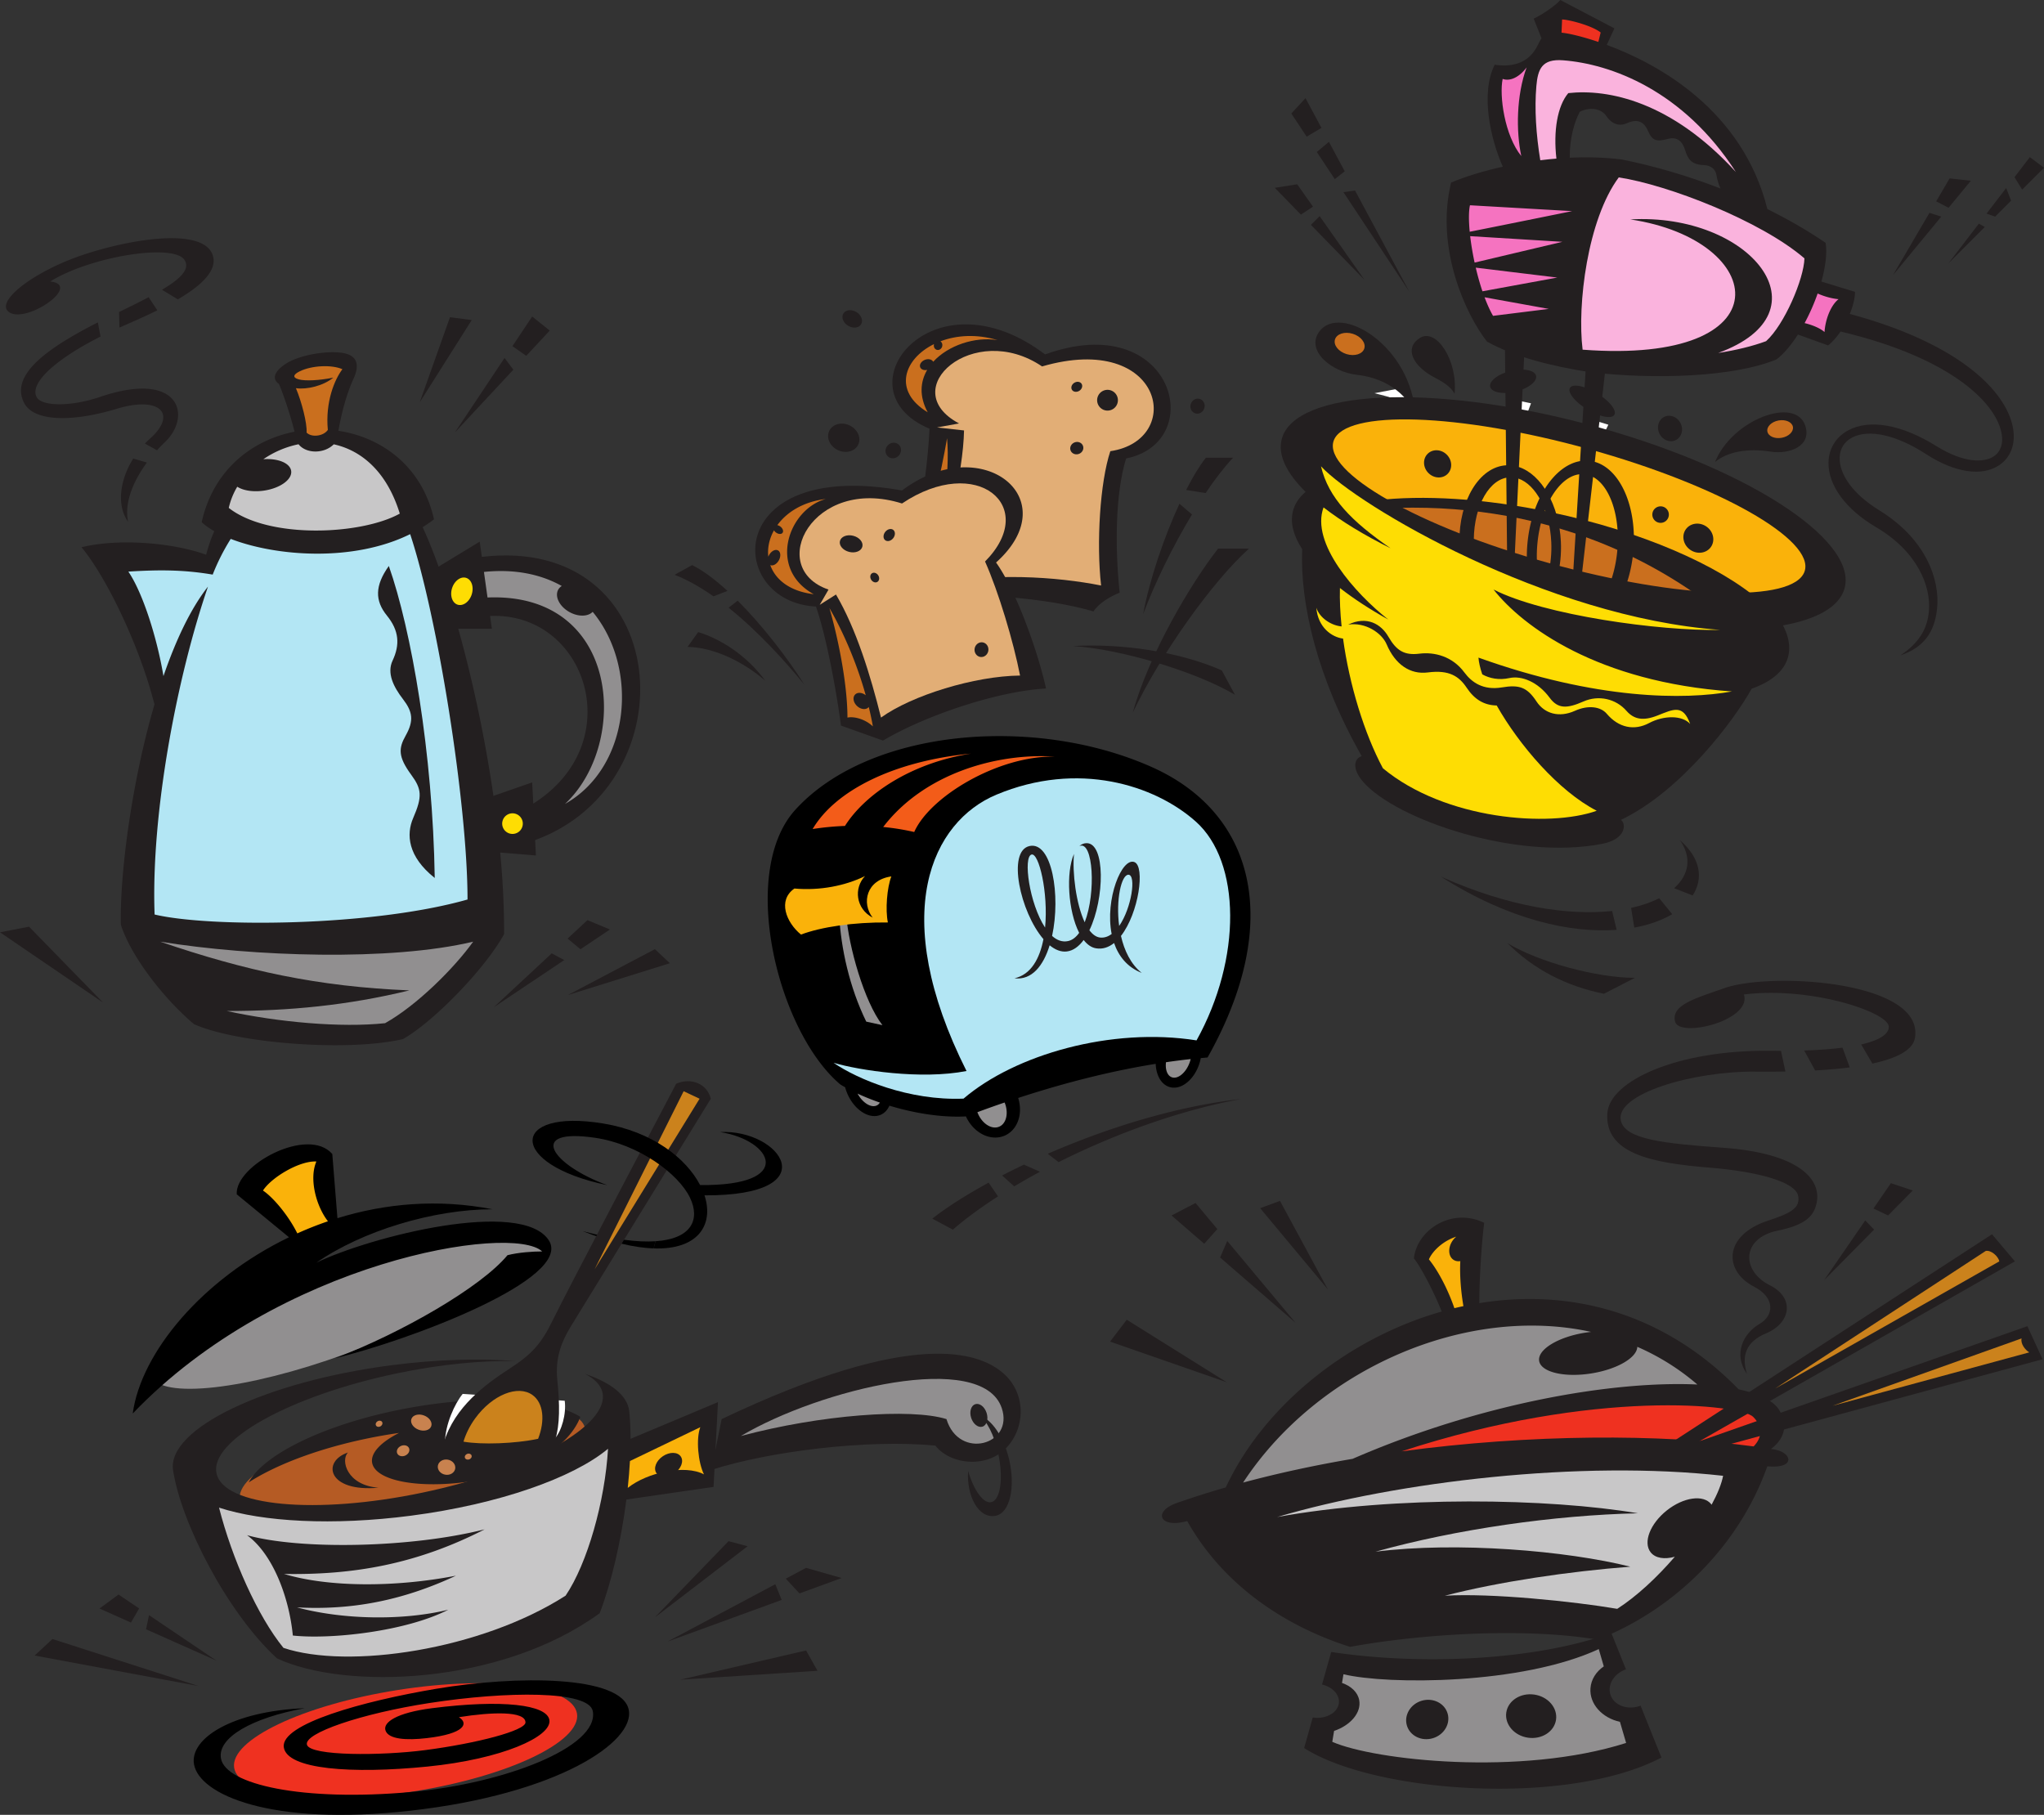 <svg xmlns="http://www.w3.org/2000/svg" width="540" height="479.482"><rect width="100%" height="100%" fill="#333333" stroke="none"/><path fill="#231f20" d="M276.098 93.637c33.922-12.25 43.226 23.09 21.406 27.488-2.93 9.465-2.93 24.07-1.695 35.453-2.473.992-5.446 2.723-6.93 4.953-11.879-3.469-32.34-5.52-51.106-3.402 4.57-14.172 7.32-34.207 7.79-44.867-24.258-10.149.496-42.328 30.535-19.625"/><path fill="#ca6f1e" d="M245.715 148.559c2.988-6.73 5.36-23.555 4.484-32.778-1.492 8.848-4.734 23.055-7.851 30.782l3.367 1.996"/><path fill="#e2ae76" d="M245.563 154.598c16.335-3.465 33.664-2.227 45.335.093-1.277-11.23-.285-27.32 2.438-35.488 19.8-2.922 14.066-31.71-18.031-22.394-18.11-12.258-38.903 6.058-21.938 15.066l-5.816 1.055 7.137.793c-.215 11.171-4.668 29.242-9.125 40.875"/><path fill="#ca6f1e" d="M248.457 90.168c.406.273.606.82.457 1.363-.187.664-.82 1.067-1.418.899-.594-.164-.93-.836-.742-1.5 0-.008.004-.016.008-.024-8 3.926-10.961 12.414-1.672 18.02-2.293-4.23-1.973-8.07-.14-11.195-.829.18-1.606-.098-1.848-.704-.278-.703.277-1.582 1.238-1.96.922-.364 1.879-.13 2.2.511 3.964-4.351 11.066-6.695 16.995-5.719-5.55-1.68-10.855-1.289-15.078.309"/><path fill="#231f20" d="M295.082 104.582a2.743 2.743 0 1 1-5.02 2.21 2.743 2.743 0 0 1 5.02-2.21m-8.969 13.227c.305.84-.183 1.789-1.093 2.113-.907.328-1.883-.09-2.188-.93-.305-.844.184-1.789 1.094-2.117.906-.328 1.886.09 2.187.934m-.371-16.403c.363.582.09 1.414-.61 1.848-.698.437-1.566.32-1.929-.266-.363-.582-.09-1.41.61-1.847.699-.438 1.566-.32 1.93.265m32.405 6.492c-.347 1.047-1.425 1.625-2.402 1.301-.98-.328-1.492-1.441-1.144-2.484.351-1.043 1.425-1.625 2.406-1.297.98.328 1.492 1.437 1.14 2.48"/><path d="M304.273 202.648c-30.976-13.808-74.586-10.156-94.117 11.25-15.117 16.567-4.738 58.602 11.84 72.61.406.254.84.504 1.281.75.16.605.371 1.215.641 1.824 1.914 4.305 5.848 6.738 8.785 5.43 1.02-.453 1.781-1.305 2.266-2.395 6.578 1.996 13.875 3.188 20.215 2.836 1.5 3.293 4.578 5.625 7.832 5.586 4.156-.05 7.007-3.95 6.363-8.71a10.338 10.338 0 0 0-.39-1.75c12.116-3.966 24.445-7.102 36.335-9.016.102 3.027 1.469 5.5 3.7 6.14 3.085.89 6.648-2.058 7.953-6.59.105-.355.18-.71.25-1.062.597-.055 1.203-.117 1.796-.164 19.782-35.102 12.938-64.39-14.75-76.739"/><path fill="#918f90" d="M231.89 291.91c-1.394.969-3.706-.234-5.171-2.691-.059-.094-.11-.188-.164-.285a63.434 63.434 0 0 0 5.894 2.363 2.051 2.051 0 0 1-.558.613m33.781.121c.828 2.864-.211 5.469-2.32 5.817-1.977.328-4.188-1.434-5.141-4.008a285.738 285.738 0 0 1 7.195-2.563c.098.246.192.496.266.754m48.449-10.886c-1.113 2.632-3.242 4.144-4.754 3.375-1.07-.543-1.539-2.09-1.328-3.88 2.191-.32 4.367-.597 6.52-.831-.106.445-.25.89-.438 1.336"/><path fill="#b3e6f4" d="M220.219 280.79c6.312 4.339 19.926 10.062 34.332 9.468 13.613-11.64 39.07-18.942 61.562-15.39 12.035-21.704 11.723-47.192-.199-57.813-10.851-9.668-31.117-16.13-52.684-7.102-16.968 7.102-28.804 31.371-7.89 73.004-12.035 2.367-28.414-.2-35.121-2.168"/><path fill="#f35c19" d="M256.523 199.098c-20.632 2.004-35.906 9.87-41.832 19.93a73.387 73.387 0 0 1 8.54-.817c5.039-8.008 16.917-16.524 33.292-19.113m-23.195 19.394a63.04 63.04 0 0 1 8.2 1.324c4.152-9.386 22.171-20.18 37.097-19.93-15.324-.98-34.473 4.462-45.297 18.606"/><path fill="#918f90" d="M221.707 241.883c.465 8.633 2.691 18.937 7.148 28.031l4.27.93c-4.828-6.219-8.91-20.793-9.563-29.055l-1.855.094"/><path fill="#231f20" d="M276.098 245.063c-4.184-6.325-5.844-18.7-3.578-19.297 1.933-.508 4.468 10.02 3.578 19.297m22.031-13.961c-1.879-.051-3.375 6.636-2.461 13.535 3.316-4.785 4.543-13.473 2.46-13.535"/><path fill="#231f20" d="M301.633 257.043c-3.848-1.512-6.121-4.45-7.309-7.895-1.41 1.125-3.015 1.688-4.785 1.391-1.238-.207-2.324-1.004-3.25-2.195-1.246 1.687-2.727 2.812-4.426 3.027-1.562.2-3.105-.441-4.558-1.629-1.653 5.375-4.684 9.274-9.29 8.719 4.376-.969 6.66-5.215 7.65-10.34-6.118-7.09-9.704-23.332-3.645-24.61 5.882-1.238 8.253 13.063 5.93 23.762 1.265 1.133 2.69 1.692 4.245 1.348 1.133-.25 2.098-1.035 2.907-2.168-2.93-5.726-3.543-15.91-1.368-20.848-.457 4.86.516 13.125 2.832 18.06 3.028-7.778 2.254-21.65-1.367-20.153-.011.008-.023.004-.035.004.543-.465 1.16-.739 1.871-.754 5.008-.117 4.824 14.633.77 23.012.843 1.12 1.808 1.832 2.902 1.93 1.078.093 2.074-.27 2.98-.938-1.812-9.172 2.696-20.344 6.028-19 2.844 1.152 1.164 13.445-3.57 19.504.875 3.836 2.582 7.476 5.488 9.773"/><path fill="#b3e6f4" d="M272.52 225.766c-2.266.597-.606 12.972 3.578 19.297.89-9.278-1.645-19.805-3.578-19.297m23.148 18.871c3.316-4.785 4.543-13.473 2.46-13.535-1.878-.051-3.374 6.636-2.46 13.535"/><path fill="#231f20" d="m264.738 310.559 3.207 2.875a181.336 181.336 0 0 1 6.817-3.86l-4.254-1.875c-1.992.95-3.926 1.903-5.77 2.86m12.067-5.731 2.863 2.2c14.543-7.29 31.723-13.657 48.3-16.688-17.605 1.98-35.878 7.82-51.163 14.488m-15.625 7.625c-6.14 3.36-11.25 6.649-14.871 9.504l5.43 2.91c3.25-2.828 7.292-5.804 11.933-8.785l-2.492-3.629M238.3 129.582c20.997-15.82 43.708 2.129 24.845 19.031 5.312 7.395 11.046 23.516 13.214 33.301-12.18.59-31.347 6.816-43.082 13.746l-11.097-3.965c-1.223-9.191-3.79-23.23-6.61-31.453-23.797-1.18-24.894-39.152 22.73-30.66"/><path fill="#e2ae76" d="M238.3 133.02c19.774-13.274 36.38.765 21.938 15.328 3.575 8.027 7.485 21.093 9.25 30.132-12.023.118-28.629 5.247-36.738 11.102-2.758-11.105-6.543-23.437-11.895-32.512l-4.292 2.723 2.32-4.027c-16.711-5.703-4.153-30.16 19.418-22.746"/><path fill="#231f20" d="M184.45 167c5.738 1.707 12.82 6.102 17.702 12.82-5.496-4.761-13.308-8.793-20.511-8.914l2.808-3.906m10.434-8.305c-.754.594-1.582 1.243-2.395 1.86 7.739 6.195 14.848 14.02 20.043 20.363-4.379-6.95-10.957-15.531-17.648-22.223m-2.695-2.585c-3.227-2.954-6.415-5.36-9.329-6.817l-4.636 2.566c3.43 1.34 6.89 3.32 10.273 5.696l3.691-1.446"/><path fill="#ca6f1e" d="M229.516 186.77c-.02.03-.04.066-.067.093-.691.739-2.05.586-3.031-.34-.984-.921-1.219-2.27-.523-3.007.644-.684 1.863-.59 2.824.171-2.36-8.437-5.906-16.68-9.594-23.039 2.688 9.403 4.762 20.88 4.762 28.938 1.71-.367 4.64.367 6.715 2.32a80.315 80.315 0 0 0-1.086-5.137m-11.368-54.937c-5.964.727-10.293 3.477-12.785 6.914.266.05.543.172.801.367.645.489.902 1.235.574 1.664-.324.43-1.113.383-1.758-.109a1.973 1.973 0 0 1-.503-.555c-1.247 2.235-1.758 4.664-1.493 6.977.059-.156.125-.313.211-.465.594-1.059 1.645-1.598 2.352-1.203.707.394.797 1.574.203 2.633-.566 1.015-1.555 1.543-2.258 1.238 1.348 3.793 5.07 6.914 11.48 7.695-12.331-6.84-6.593-22.468 3.176-25.156"/><path fill="#231f20" d="M227.824 144.426c-.297 1.176-1.863 1.797-3.5 1.383-1.633-.414-2.719-1.704-2.422-2.88.297-1.175 1.868-1.796 3.5-1.382 1.637.414 2.72 1.703 2.422 2.879m8.164-4.434c.582.461.578 1.438-.011 2.192-.59.753-1.543.992-2.125.535-.586-.457-.579-1.438.011-2.192.59-.754 1.54-.992 2.125-.535m-3.968 12.012c.398.625.3 1.394-.211 1.723-.512.324-1.25.078-1.645-.547-.398-.63-.305-1.399.207-1.723.512-.328 1.25-.082 1.649.547m29.082 19.946c-.184 1.062-1.141 1.784-2.137 1.612-.996-.171-1.656-1.171-1.477-2.234.188-1.062 1.145-1.785 2.14-1.613.997.168 1.657 1.172 1.474 2.234m-34.364-54.484c-.851 1.805-3.258 2.46-5.375 1.46-2.113-1-3.14-3.269-2.289-5.077.852-1.805 3.258-2.457 5.375-1.457 2.117.996 3.14 3.27 2.29 5.074m10.706 2.922c-.8.851-2.101.933-2.902.18-.805-.755-.805-2.06-.004-2.91.8-.852 2.102-.934 2.906-.18.801.753.801 2.058 0 2.91m-9.949-34.719c-.605 1.004-2.144 1.18-3.441.394-1.297-.78-1.856-2.226-1.25-3.23.601-1 2.144-1.176 3.441-.395 1.297.786 1.856 2.231 1.25 3.231m55.938 85.02c12.87-.743 28.218 1.484 39.355 6.437l3.469 6.434c-10.399-6.188-30.45-12.13-42.824-12.871m35.07-40.418c2.457-3.649 4.926-6.864 7.258-9.333h-7.18c-1.637 2.047-3.426 5-5.219 8.512l5.14.82m-6.905 2.821c-4.067 8.808-7.875 19.937-9.598 29.183 3.047-8.132 7.8-17.878 12.906-26.347l-3.308-2.836"/><path fill="#231f20" d="M321.8 144.945c-7.175 9.16-18.316 27.973-22.527 43.317 7.426-15.594 21.043-34.653 30.696-43.317H321.8"/><path fill="#fab20a" d="M209.871 234.746c6.73.61 13.445-.73 18.66-3.289-3.02 3.156-2.46 8.633 2.012 10.973-2.988-3.828-1.688-9.953 4.941-10.883-1.152 2.973-1.617 8.82-.918 12.164-9.054-.094-17.652 1.191-22.957 3.203-3.918-3.207-6.238-9.055-1.738-12.168"/><path fill="#231f20" d="M468.84 382.973c-.32-.055-.645-.106-.965-.157 3.422-2.582 4.66-6.136 2.2-10.242-1.49-2.476-5.24-4.34-10.731-5.504-20.278-20.824-45.25-26.582-68.524-22.785 0-6.879.64-16.078 1.285-21.215-8.664-4.207-17.824 1.98-18.562 9.407 1.898 2.324 5.422 9.156 7.336 14.03-25.18 7.165-47.117 25.161-57.035 46.462a236.02 236.02 0 0 0-12.926 4.11c-6.52 2.292-4.496 6.843 2.723 4.773 9.164 16.308 24.91 27.476 43.02 33.246 19.237-3.5 46.292-5.11 65.413-1.91 20.215-7.895 37.356-24.723 44.824-45.79.153.008.301.02.454.028 7.18.496 5.941-3.711 1.488-4.453"/><path fill="#fab20a" d="M377.5 332.723c1.066-2.453 4.04-5 7.227-5.996a5.19 5.19 0 0 0-1.059 1.187c-1.188 1.836-1.031 4.047.348 4.938.523.336 1.144.433 1.78.328-.194 3.808.177 8.125.821 11.894-.797.172-1.594.352-2.387.543-1.656-4.824-4.242-9.847-6.73-12.894"/><path fill="#ef3120" d="M370.258 383.45c51.332-16.79 89.699-12.329 92.887-9.141 2.656 2.656 2.425 5.464.148 7.832-24.55-3.317-58.91-3.297-93.035 1.308"/><path fill="#231f20" d="M433.414 450.629a8.99 8.99 0 0 1-.594.203c-3.28.961-6.597-.48-7.398-3.219-.77-2.633 1.07-5.504 4.137-6.574l-3.86-9.594c-21.187 7.64-51.886 8.38-74.011 5.004l-2.422 8.598c2.71.637 4.632 2.613 4.457 4.781-.2 2.477-3.059 4.266-6.391 4a7.67 7.67 0 0 1-.523-.062l-2.27 8.07c18.852 11.976 69.711 15.473 94.39 2.504l-5.515-13.711"/><path fill="#918f90" d="M420.18 446.05c.168-2.363 1.507-4.405 3.52-5.796l-1.329-4.567c-20.367 9.45-55.789 9.45-67.445 6.645l-.383 2.297c2.41.836 4.148 2.45 4.543 4.543.617 3.273-2.254 6.644-6.637 8.133l-.476 2.882c11.07 4.872 49.785 9.172 77.629.297l-1.63-5.574c-4.71-1.039-8.09-4.723-7.792-8.86"/><path fill="#231f20" d="M382.438 452.691c.812 2.735-.938 5.664-3.907 6.547-2.972.88-6.035-.62-6.847-3.36-.809-2.733.941-5.663 3.91-6.546 2.969-.879 6.035.625 6.844 3.36m28.648 1.652c-.453 3.144-3.762 5.273-7.395 4.754-3.628-.52-6.207-3.496-5.753-6.641.453-3.148 3.761-5.277 7.39-4.754 3.633.52 6.207 3.492 5.758 6.64"/><path fill="#c8c7c8" d="M436.09 410.125c-2.067-2.602-.164-7.55 4.254-11.066 4.414-3.512 9.672-4.254 11.738-1.657.04.051.063.106.098.153 1.562-2.875 2.636-5.508 3.043-7.653-37.625-4.207-85.89 1.485-117.82 10.891 31.433-5.691 71.78-4.95 95.296-.988-22.031.492-48.02 4.207-69.308 10.148 21.535-2.723 50.496-.25 67.328 3.961-16.09 1.234-34.656 3.957-49.008 7.672 12.125-.742 33.91 1.484 45.543 3.465 5.144-3.293 10.539-8.336 15.219-13.766-2.703.754-5.13.414-6.383-1.16"/><path fill="#918f90" d="M420.352 351.887c-.54.058-1.082.125-1.633.215-7.156 1.144-12.57 4.48-12.094 7.453.477 2.968 6.664 4.445 13.816 3.297 6.813-1.09 12.036-4.168 12.11-7.024a62.442 62.442 0 0 1 15.87 9.957c-21.855-1.012-56.745 4.727-91.07 19.633-9.855 1.68-19.585 3.762-28.94 6.277 19.616-29.941 58.773-47.078 91.94-39.808"/><path fill="#231f20" d="m338.156 317.273 12.668 23.414-17.902-21.484zm-15.816 14.961 19.95 17.266-18.071-21.645Zm-.735-7.511-5.757-6.899-6.336 3.309 8.629 7.465 3.464-3.875m2.505 40.472-26.438-16.523-4.406 5.785zm168.66-42.754-10.848 15.766 13.191-13.348zm6.035-1.316 6.527-6.605-5.785-1.926-4.606 6.695 3.864 1.836m-52.617 60.621 89.425-31.371 4 8.734-88.25 23.98-5.175-1.343"/><path fill="#cb821c" d="M534.082 353.61c-.34 1.363.957 3.077 2.031 3.68l-51.941 14.105 49.91-17.786"/><path fill="#231f20" d="m438.957 382.824 87.305-56.734 6.058 7.16-88.406 50.398-4.957-.824"/><path fill="#cb821c" d="M524.61 330.496c1.378-.277 3.304 1.375 3.581 2.754l-59.214 33.598 55.632-36.352"/><path fill="#231f20" d="M455.207 303.23c-15.7-1.125-25.89-2.207-26.992-7.16-1.582-7.12 19.277-13.117 35.531-12.945 2.777.031 5.418.016 7.938-.027l-1.168-5.465c-.864 0-1.739-.004-2.641-.016-24.793-.32-42.688 7.985-43.238 16.524-.676 10.449 11.316 13.09 26.715 14.32 13.77 1.102 22.992 3.96 23.683 7.438.645 3.218-1.812 4.574-7.984 6.609-11.703 3.855-11.778 13.234-3.637 17.437 5.637 2.91 5.27 7.614 1.434 9.829-4.32 2.492-7.036 8.046-3.309 13.218-1.508-4.683-.355-8.488 5.031-10.726 6.54-2.711 7.664-9.364 1.032-12.684-7.692-3.844-7.512-12.508 2.054-14.453 7.278-1.48 9.25-3.824 10.063-6.477 2.164-7.078-4.637-14-24.512-15.421m33.469-21.227-1.903-5.207c-2.847.367-6.218.621-10.132.746l2.902 5.273c3.352-.187 6.394-.46 9.133-.812"/><path fill="#231f20" d="M455.48 261.09c-7.554 2.687-14.046 4.406-12.94 8.816 1.1 4.403 20.378-.277 18.175-7.164 17.625-2.203 38.281 4.684 38.281 8.54 0 1.902-2.348 3.53-7.297 4.667l2.969 5.043c6.836-1.48 10.676-3.719 11.215-6.68 2.758-15.167-38.008-17.628-50.403-13.222M111.66 139.273a34.344 34.344 0 0 0 2.996-2.074c-3.097-13.851-13.672-21.633-25.254-23.383.793-4.515 2.09-9.62 3.985-13.734 1.793-3.887.918-6.426-3.422-6.914-4.59-.52-10.988.84-14.09 2.71-3.176 1.923-4.285 4.138-2.188 5.544 1.122 2.531 3.184 8.734 4.125 12.637-11.292 2.199-21.496 10.171-24.527 23.894.867.828 1.996 1.629 3.328 2.387-.847 1.91-1.527 3.847-2.156 6.222-8.41-3.074-22.773-4.457-32.922-1.98 6.297 7.523 15.195 25.508 19.277 41.523-6.171 21.102-9.19 45.301-8.882 58.227 2.722 8.418 11.386 19.555 19.308 26.238 10.89 4.95 40.098 7.426 55.2 3.961 7.917-4.453 21.535-18.316 26.73-27.722.242-36.457-11.293-85.395-21.508-107.536"/><path fill="#c8c7c8" d="M62.68 128.59c1.539 1 4.144 1.45 7 1.039 4.324-.617 7.566-2.953 7.242-5.219-.297-2.074-3.488-3.363-7.344-3.09a25.485 25.485 0 0 1 9.297-3.949c2.023 2.567 6.793 2.54 9.3.016 7.274 1.597 14.016 7.156 17.446 18.308-10.164 5.649-34.64 6.778-45.184-1.508a19.302 19.302 0 0 1 2.243-5.597"/><path fill="#b3e6f4" d="M40.844 241.613c-.992-26.734 5.937-62.875 14.105-86.636-4.594 5.836-8.523 14.21-11.765 23.644-1.68-9.984-5.391-21.875-9.274-27.605 7.922-.496 14.57-.528 22.281.793a56.111 56.111 0 0 1 4.766-9.434c11.902 4.605 32.324 6.215 47.402-1.258 7.25 21.735 15.157 71.344 15.157 96.531-25.25 7.18-68.07 7.43-82.672 3.965"/><path fill="#ca6f1e" d="M86.61 113.582c-1.176 1.7-4.333 2.047-5.614.703.172-2.433-1.293-8.105-2.816-11.726 2.894.418 7.285-.637 9.87-2.79-3.741.762-7.386.919-9.085.47-1.766-.47-1.496-1.29.16-2.11 3.285-1.621 8.55-1.813 11.332-.586-2.086 2.754-4.543 8.664-3.848 16.039"/><path fill="#231f20" d="m118.875 83.812-7.984 22.465 13.738-21.722zm20.148 10.2 6.211-6.672-4.64-3.711-5.215 7.824 3.644 2.559m-5.723.558-13.124 19.688 15.445-16.59zm-6.003 52.555-.563-4.027-12.625 7.672 4.95 15.347h10.89l-.469-3.375c25.356-1.152 36.965 33.446 11.403 49.567l-.29-5.598-12.128 4.207.992 14.11 12.129.988-.211-4.067c41.262-15.156 36.496-80.765-14.078-74.824"/><path fill="#918f90" d="M149.258 212.402c17.078-15.855 14.676-55.988-20.461-54.543l-.945-6.754c8.257-.851 15.113.657 20.57 3.715a2.62 2.62 0 0 0-.934.95c-1.008 1.785.297 4.433 2.914 5.91 2.336 1.32 4.93 1.261 6.176-.035 12.344 14.902 9.934 41.062-7.32 50.757"/><path fill="#fedd03" d="M124.625 157.04c-.621 1.956-2.285 3.167-3.719 2.714-1.433-.457-2.094-2.41-1.472-4.363.62-1.957 2.289-3.172 3.722-2.715 1.434.457 2.09 2.41 1.469 4.363m13.387 61.316a2.72 2.72 0 0 1-3.371 1.86 2.72 2.72 0 0 1-1.86-3.371 2.724 2.724 0 0 1 3.371-1.86 2.72 2.72 0 0 1 1.86 3.371"/><path fill="#231f20" d="M102.723 149.531c5.941 16.832 11.632 49.508 12.129 82.426-7.176-5.691-7.555-11.559-5.692-15.84 2.477-5.695 2.227-7.676-.496-11.387-3.543-4.832-3.383-7.027-1.484-10.398 2.226-3.957 1.824-6.316-.742-9.652-2.477-3.215-4.282-6.84-2.723-10.149 1.98-4.207 1.73-7.918-1.488-11.883-3.215-3.96-3.215-7.918.496-13.117"/><path fill="#918f90" d="M42.328 248.79c24.504 3.96 60.89 5.198 82.672 0-4.95 6.929-14.852 16.831-23.266 21.534-11.636 1.238-28.218-.246-41.832-3.219 16.582 0 31.93-1.484 48.266-5.445-24.258-.988-43.316-5.195-65.84-12.87"/><path fill="#231f20" d="m7.676 244.828 19.55 20.05L0 246.313Zm165.344 5.942L150 262.898l26.98-8.418zm-19.676.02 7.797-5.22-5.942-2.472-5.242 4.87 3.387 2.821m-7.586 1.09-15.313 14.238 18.625-12.469zM56.16 67.305c-2.988-8.328-27.555-3.075-39.12 1.882C6.04 73.902-.403 79.875 2.112 82.23c4.137 3.883 19.953-6.914 11.153-7.855 10.527-6.598 32.68-10.21 35.507-5.656 1.465 2.355-.96 4.851-5.976 7.836l4.191 2.539c6.082-3.574 10.653-7.657 9.172-11.79m-17.35 54.906-3.606-1.07c-3.594 5.75-4.422 12.462-1.355 16.708-1.035-4.715 1.136-10.442 4.96-15.637m-12.343-17.356c-7.856 2.668-15.543 2.532-16.813 0-1.89-3.785 5.414-10.132 16.903-15.937l-.707-3.738C12.113 92.16 2.652 99.164 6.355 106.426c2.52 4.949 12.567 5.183 24.508 1.57 11.453-3.465 16.024 1.414 8.797 7.856-.48.43-.937.878-1.379 1.34l3.196 1.769a42.441 42.441 0 0 1 2.113-2.164c7.164-6.824 4.023-19.133-17.125-11.942"/><path fill="#231f20" d="m31.55 86.55.884-.39c2.761-1.207 5.972-2.613 9.125-4.168l-2.29-3.469c-2.296 1.215-4.925 2.512-7.82 3.907l.102 4.12m449.644-12.16c1.075-3.874 1.547-7.523 1.114-10.234-4.82-3.281-10.004-6.254-15.387-8.918-6.57-26.156-28.785-38.34-42.434-43.375l2.016-4.367L412.214 0c-1.171 1.406-4.917 3.98-7.03 4.918 0 0 1.3 3.25 2.062 5.2-.39.562-.719 1.257-1.121 2.062-1.809 3.59-5.398 5.816-11.246 4.922-3.79 7.578-1.149 19.503 2.144 26.945-5.242 1.16-9.953 2.629-13.664 4.183-4.277 17.622 4.086 35.153 9.489 42.02 6.984 3.91 16.793 6.48 27.25 8.09 16.726 1.93 37.695 1.367 49.214-3.375 1.958-1.48 3.903-3.809 5.672-6.578l8 2.875c4.504-3.7 7.172-10.934 7.078-14.153zM428.43 42.13c-4.457-.559-9.106-.676-13.715-.457-.086-4.91 1.18-9.418 2.652-12.156 2.297-1.125 5.434-1.153 7.028 1.171 1.828 2.657 4.035 2.497 5.39 1.875 2.625-1.199 4.48-.582 5.594 2.02 1.183 2.758 2.41 2.875 5.32 2.102 2.492-.66 3.848.796 4.551 3.14.7 2.344 1.754 3.68 4.855 3.793 1.922.067 3.106 1.13 3.34 2.531.153.907.422 2.16 1.078 3.649-8.703-3.379-17.605-5.965-26.093-7.668"/><path fill="#fab20a" d="M346.766 116.555c20.464 30.707 97.504 51.394 128.007 42.816 14.125-3.973 8.61-14.422 2.649-18.98-30.02-22.954-97.742-35.563-117.414-33.106-10.594 1.324-15.008 6.621-13.242 9.27"/><path fill="#ca6f1e" d="M364.86 133.328c35.753-3.973 83.43 13.684 94.464 26.926-20.746 2.652-71.508-12.8-94.465-26.926"/><path fill="#231f20" d="M464.86 158.664c-10.774-9.312-31.16-18.293-55.157-23.332-17.558-3.687-33.887-4.605-46.371-3.117l2 2.117c42.574-2.227 71.285 13.863 86.633 25.496l12.894-1.164"/><path fill="#ef3120" d="m422.879 8.59-.613 2.488c-3.723-1.258-6.578-1.926-7.942-2.18a27.59 27.59 0 0 0-1.785-.27l.145-3.476c1.64 0 7.855 1.567 10.195 3.438"/><path fill="#fab3dd" d="M405.89 22.723c.391-4.48 1.473-7.215 7.028-6.793 12.559.953 31.746 7.882 45.684 29.52-17.036-18.665-33.743-22.009-44.278-20.852-2.89 3.425-3.972 10.015-3.14 17.3-1.43.118-2.852.266-4.258.442-1.106-6.762-1.563-13.602-1.035-19.617"/><path fill="#f573c0" d="M482.02 87.727c-1.23-1.086-3.38-1.918-5.262-2.364a55.313 55.313 0 0 0 3.441-7.816c1.793.793 3.778 1.344 5.524 1.492-2.137 1.684-3.52 5.535-3.703 8.688"/><path fill="#fff" d="M363.113 103.887c4.446 1.133 8.567 1.86 10.824 6.058l-2.421-7.675-8.403 1.617m41.36 2.663-2.91 7.837-.887-8.64zm20.433 5.657-3.394 7.106.488-7.993Zm0 0"/><path fill="#231f20" d="M487.332 155.36c-1.3 4.906-7.219 8.218-16.285 9.859 1.453 2.804 1.98 5.496 1.433 7.969-.867 3.925-4.328 6.859-9.714 8.765-4.575 8.274-18.621 27.07-34.524 34.649 1.445 1.082 1.32 5.109-4.93 6.332-22.835 4.468-54.515-6.422-63.167-16.348-2.977-3.414-2.489-6.164-.399-6.809-11.691-20.543-16.332-40.242-15.726-54.687-2.243-3.465-3.165-6.79-2.504-9.797.457-2.055 1.629-3.836 3.41-5.344-5.051-4.972-7.406-9.781-6.305-13.941 3.45-13.047 39.54-14.813 80.606-3.95 41.062 10.868 71.554 30.254 68.105 43.301zm-67.527-36.7c-34.356-9.543-64.555-10.535-67.465-2.215-2.906 8.313 22.582 22.793 56.933 32.332 34.352 9.543 64.559 10.532 67.465 2.22 2.907-8.321-22.582-22.794-56.933-32.337M398.25 249.184c8.168 4.953 23.516 9.16 33.664 9.16l-8.168 4.207c-9.902-1.98-18.566-6.434-25.496-13.367m32.668-9.313.836 5.207c3.957-.726 7.336-1.965 10.02-3.555l-3.43-4.214c-2.082 1.062-4.574 1.933-7.426 2.562m-5.012.809c-11.426 1.218-27.097-.977-45.23-9.07 17.949 11.421 34.254 14.949 46.418 14.054l-1.188-4.984m16.375-6.012 4.899 1.91c2.882-4.445 2.132-9.84-3.383-14.621 3.223 4.563 2.445 9.172-1.516 12.711"/><path fill="#fedd03" d="M437.867 189.047c-3.719 1.469-6.18 1.039-8.168-1.238-2.816-3.22-7.375-4.243-11.387-2.473-4.398 1.937-6.746 1.937-8.91-.992-3.132-4.239-7.449-5.903-10.644-5.2-2.664.59-5.207.122-7.16-.984-.559-1.644-.907-3.14-1.008-4.422 31.347 11.246 54.57 11.184 66.976 8.942-35.418-2.457-55.273-17.125-62.992-26.93 13.332 6.8 44.024 11.008 59.867 10.668-45.793-3.309-95.793-32.828-105.449-43.223 1.98 8.414 8.172 14.602 18.383 21.653-7.023-3.493-13.016-7.149-17.71-10.793-3.466 9.41 8.292 22.683 17.1 29.625-4.855-2.7-9.152-5.504-12.769-8.332-.09 3.215.078 6.64.441 10.152-2.632-.219-5.75-2.137-6.68-4.93.434 5.25 4.157 7.79 7.063 8.14 1.664 12.2 5.625 25.11 10.532 34.27 16.425 13.622 43.96 15.704 56.484 11.22-10.078-5.177-20.516-17.38-26.422-27.813-3.297-.055-5.844-1.555-7.918-4.668-2-3.004-4.582-4.805-10.27-4.063-4.667.61-8.624-2.086-10.89-7.426-1.293-3.046-5.68-5.918-10.164-5.207 4.933-2.386 8.703-.156 10.633 3.204 2.125 3.687 4.218 4.968 8.18 4.472 3.96-.496 8.706.672 11.878 4.95 1.965 2.652 4.985 4.773 9.903 3.964 4.582-.761 6.66-.093 9.16 3.711 2.133 3.25 5.984 4.348 10.148 2.473 3.496-1.574 6.79-1.14 8.414.777 3.192 3.754 7.309 4.516 11.184 2.457 3.844-2.043 8.719-2.125 10.848.23-1.907-5.261-4.352-3.91-8.653-2.214"/><path fill="#fab3dd" d="M427.656 46.871c-8.25 11.106-11.02 33.633-9.55 45.512 53.996 4.082 49.132-28.95 12.609-34.414 31.742-1.813 52.824 24.5 23.207 35.285 4.758-.742 9.082-1.793 12.66-3.117 4.824-4.34 9.973-16.407 10.133-21.875-11.582-9.973-36.192-19.461-49.059-21.39"/><path fill="#f573c0" d="m411.418 73.332-21.54-2.621a67.819 67.819 0 0 0 1.763 6.25l19.777-3.629m-2.258 8.281-16.957-3.074c.684 1.824 1.43 3.496 2.238 4.906l14.72-1.832M388.402 62.39a74.246 74.246 0 0 0 1.172 6.985l23.184-5.488s-16.121-.989-24.356-1.496m-.054-8.161c-.344 1.555-.348 4.051-.067 6.997 8.774-1.73 27.051-5.45 27.051-5.45l-26.984-1.547"/><path fill="#231f20" d="m421.324 122.023 1.406-12.265c1.836.594 3.305.586 3.758-.164.61-1-.777-2.989-3.195-4.77l1.078-9.387-5.3-.312-.442 7.219c-1.887-.63-3.399-.633-3.86.129-.636 1.05.915 3.18 3.54 5.023l-.88 14.332c-6.777 1.176-12.738 10.098-13.87 21.461a37.154 37.154 0 0 0-.118 6.055l2.704.59a34.023 34.023 0 0 1 .03-6.426c.95-9.832 5.739-17.524 11.04-18.2l-1.883 30.594 2.18-.625 3.355-29.27c4.508 2.438 7.27 10.493 6.383 19.688-.348 3.578-1.203 6.875-2.406 9.653l3.633 1.968c1.511-3.246 2.578-7.078 2.992-11.242 1.18-11.82-3.282-22.097-10.145-24.05"/><path fill="#231f20" d="M412.367 143.145c-.457-9.77-5.152-17.766-11.086-19.754l.969-20.516c2.34-.938 3.848-2.387 3.559-3.598-.23-.957-1.536-1.535-3.313-1.62l.367-7.829-5.297-.937.098 9.546c-2.574.93-4.285 2.477-3.976 3.758.261 1.082 1.894 1.676 4.03 1.625l.196 19.11c-7.074.406-12.445 9.297-12.355 20.195l3.875 1.848c-.02-.243-.032-.489-.043-.735-.414-9.234 3.359-17.008 8.558-18.027l.239 23.457 1.87-.313 1.083-22.918c4.617 1.583 8.312 8.426 8.687 16.801.129 2.883-.148 5.621-.75 8.059l2.399.91c.714-2.766 1.039-5.84.89-9.062m31.621-31.336c.848 1.695.285 3.691-1.254 4.46-1.539.77-3.472.02-4.32-1.671-.848-1.696-.285-3.692 1.254-4.461 1.539-.77 3.473-.02 4.32 1.672m-97.66-52.399 14.149 14.524-11.844-16.832zm.547-4.808-4.164-5.915-5.922.934 6.895 7.078 3.191-2.097m11.109-4.27-3.066.438 17.402 26.277zm-5.347-3.008 2.625-2.066-4.176-7.785-3.2 2.683 4.75 7.168M349.11 33.79l-4.215-7.856-3.743 4.054 4.055 6.121 3.902-2.32m165.672 21.106 5.895-7.145-5.61-.621-3.55 6.07 3.265 1.696m-5.039 1.332-9.637 16.457 12.754-15.457zm24.488-6.133 5.77-5.77-3.738-2.808-4.063 5.3 2.031 3.278m-9.41 6.343 2.278.79 4.207-4.207-1.297-3.344-5.188 6.761m-2.03 2.653-8.036 10.48 9.601-9.601zm-148.852 50.855c-.887-18.578-19.95-29.968-25.442-22.293-3.508 4.903 3.012 10.586 10.098 11.391 8.558.969 13.89 6.137 15.344 10.902m10.339-5.898c.891-8.883-4.847-17.445-9.125-14.781-4.304 2.68-1.941 7.515 4.04 10.582 2.765 1.422 4.28 2.668 5.085 4.199m68.817 18.012c4.445-11.145 21.207-17.473 23.828-9.61 1.777 5.332-4.04 7.672-9.207 6.863-6.332-.988-11.55.165-14.621 2.747"/><path fill="#f573c0" d="M396.984 20.848c1.875.703 4.36-.375 6.329-3.043-2.711 7.37-2.813 16.867-1.407 23.425-4.398-5.41-5.855-15.93-4.922-20.382"/><path fill="#231f20" d="M382.418 125.223c-1.352 1.324-3.621 1.203-5.066-.27-1.446-1.476-1.52-3.746-.168-5.07 1.351-1.328 3.62-1.207 5.066.27 1.445 1.476 1.52 3.745.168 5.07m57.551 12.515a2.182 2.182 0 1 1-2.522-3.565 2.182 2.182 0 0 1 2.522 3.565m12.039 6.762c-1.176 1.695-3.621 2.04-5.461.762-1.836-1.278-2.371-3.688-1.195-5.383 1.18-1.7 3.625-2.04 5.46-.762 1.84 1.274 2.375 3.684 1.196 5.383"/><path fill="#ca6f1e" d="M473.664 112.762c.23 1.265-1.094 2.566-2.957 2.902-1.863.34-3.559-.41-3.789-1.676-.23-1.265 1.094-2.562 2.957-2.902 1.863-.336 3.559.414 3.79 1.676M360.434 92.066c-.457 1.48-2.563 2.145-4.7 1.485-2.14-.66-3.504-2.395-3.043-3.875.457-1.48 2.559-2.145 4.7-1.489 2.136.665 3.5 2.399 3.043 3.88"/><path fill="#231f20" d="M502.07 173.145c6.032-2.04 9.035-5.946 9.692-12.426.758-7.508-2.871-18.266-15.332-25.93-6.692-4.113-10.582-9.336-10.414-13.976.086-2.305 1.257-4.16 3.304-5.223 4.45-2.309 11.75-.668 19.528 4.39 7.488 4.875 14.687 5.98 19.261 2.961 3.09-2.043 4.446-5.62 3.711-9.816-1.754-10.004-15.03-23.445-47.047-31.18l-.8 5.125c30.441 6.723 43.164 18.926 44.804 27.332.528 2.703-.175 4.88-1.98 6.121-2.516 1.735-7.84 1.942-15.246-2.675-9.16-5.707-17.668-7.207-23.344-4.118-3.207 1.743-5.082 4.84-5.14 8.489-.102 5.996 4.578 12.363 12.515 17.031 11.129 6.547 14.54 15.719 14.016 22.121-.41 5.035-2.836 8.625-7.528 11.774"/><path fill="#918f90" d="M144.23 330.719c-2.011-2.875-6.726-4.496-14.12-4.586-8.165-2.04-26.727 1.148-47.184 8.613-26.063 9.508-45.317 22.356-43.004 28.695 2.312 6.34 25.316 3.77 51.379-5.742 19.258-7.027 34.785-15.87 40.656-22.57l8.684-.426 3.59-3.984"/><path fill="#b55b24" d="M154.559 377.344c1.453 6.957-17.782 16.86-42.957 22.113-25.176 5.254-46.762 3.871-48.215-3.086-1.453-6.957 17.781-16.86 42.957-22.113 25.176-5.254 46.761-3.871 48.215 3.086"/><path fill="#231f20" d="m189.68 370.441-23.094 9.696c0-2.649-.117-5.145-.363-7.41-.54-4.122-4.832-7.45-11.746-9.778 2.609 1.301 4.257 2.961 4.695 4.969 1.902 8.695-19.383 20.527-47.54 26.43-28.155 5.906-52.523 3.644-54.425-5.051-1.902-8.695 19.383-20.527 47.54-26.434 11.624-2.437 22.593-3.476 31.612-3.254-9.652-.77-20.972-.48-32.972 1.086-33.278 4.328-59.301 16.77-57.664 27.72 2.039 13.624 14.125 37.476 27.457 49.733 17.976 8.372 59.047 7.133 85.242-11.933 3.113-8.047 5.68-19.2 7.062-30.04l23.028-3.34 1.168-22.394"/><path fill="#fab20a" d="M165.844 393.102c.258-2.414.453-4.79.578-7.098l18.586-8.942c-1.168 3.114-.582 9.344.972 12.461-4.984-2.648-14.957-.558-20.136 3.579"/><path fill="#ef3120" d="M152.438 452.738c1.167 7.39-18.157 16.594-43.168 20.547-25.012 3.953-46.239 1.164-47.407-6.234-1.168-7.39 18.16-16.594 43.172-20.547 25.012-3.953 46.235-1.164 47.402 6.234"/><path d="M173.176 327.934c-4.621.308-10.946-.438-19.25-2.676 7.648 3.027 13.863 4.402 18.75 4.57l.5-1.894"/><path fill="#231f20" d="M192.473 407.176 173 427.32l24.508-18.804zm20.48 28.871-33.238 7.723 36.262-2.348zm-199.093-3.02 38.609 12.422-43.313-8.058zm197.355-12.05 11.14-4.067-9.402-2.683-5.36 2.851 3.622 3.899m-6.391-2.427-28.469 15.15 30.157-11.005zm-166.246 11.9 18.59 8.284-17.797-12.02zm-1.816-5.497-5.446-3.68-5.035 3.696 8.32 3.707 2.16-3.723"/><path fill="#c8c7c8" d="M149.43 421.566c-22.473 14.414-57.5 19.528-74.547 13.797-6.856-8.43-13.574-23.566-17.016-37.047 11.551 3.77 30.137 4.809 50.692 2.13 23.261-3.028 42.863-10.005 52.074-17.68-.801 13.87-5.457 30.32-11.203 38.8"/><path fill="#231f20" d="M65.273 405.602c6.977 5.117 11.16 16.742 12.09 26.503 10.074 1.086 29.91-1.085 41.07-6.82-12.085 2.945-27.894 2.637-39.984-.62 14.258.776 27.742-1.704 42-8.368-15.965 3.098-33.633 3.098-45.41-.465 18.133.309 34.871-2.48 53.004-11.781-19.684 4.96-48.82 5.426-62.77 1.55m88.043-31.273c-7.62-4.785-25.296-5.976-45.129-2.383-21.355 3.868-38.421 12.051-42.488 19.703 7.828-5.062 20.305-9.648 34.739-12.265a143 143 0 0 1 4.984-.805c-4.754 2.418-7.527 5.246-7.117 7.828.78 4.903 12.703 7.078 26.636 4.864 10.477-1.668 19.106-5.344 22.407-9.149 3.004-2.363 5.047-5.289 5.968-7.793"/><path fill="#fff" d="M122.234 368.27c-2.105 2.558-4.593 8.058-4.668 12.652l28.993-.832c1.808-2.031 3.09-6.473 2.636-10.012l-26.96-1.808"/><path fill="#231f20" d="M91.934 383.75c-2.016 2.016-.309 8.68 8.058 9.3-13.484 1.24-15.035-6.976-8.058-9.3"/><path fill="#c8824f" d="M113.918 376.828c-.39 1.04-1.879 1.445-3.32.906-1.442-.539-2.293-1.824-1.907-2.867.395-1.039 1.88-1.449 3.32-.906 1.446.539 2.298 1.824 1.907 2.867m-5.859 5.766c.312.703-.13 1.582-.993 1.965-.859.386-1.808.125-2.125-.582-.312-.704.133-1.582.993-1.965.859-.383 1.812-.121 2.125.582m12.199 5.449c-.2 1.094-1.387 1.793-2.649 1.562-1.265-.226-2.125-1.304-1.925-2.398.199-1.094 1.382-1.793 2.648-1.566 1.262.23 2.125 1.304 1.926 2.402m4.316-3.531c.149.402-.12.875-.601 1.05-.485.18-.993-.004-1.141-.406-.148-.398.121-.87.602-1.05.484-.176.996.007 1.14.406m-23.629-8.832c.22.37.04.882-.402 1.144-.445.262-.98.176-1.195-.195-.22-.367-.04-.879.402-1.14.441-.262.977-.176 1.195.19"/><path fill="#231f20" d="M117.246 381.125c2.883-9.465 10.965-15.371 17.414-19.555 5.8-3.77 8.328-6.437 11.547-13.12 3.219-6.684 32.426-62.13 32.426-62.13 3.96-1.73 8.168 0 9.156 3.961 0 0-34.898 56.684-37.129 60.395-2.226 3.715-4.05 7.972-3.422 13.98.676 6.473.676 11.746-.539 15.723l-29.453.746"/><path fill="#cb821c" d="m180.613 288.3 4.207 1.981-27.722 45.051zm-38.449 91.829c1.867-4.805 1.434-9.445-1.465-11.555-3.867-2.804-10.656-.05-15.16 6.153-1.453 2-2.484 4.113-3.094 6.156 4.77.847 13.637.539 19.72-.754"/><path fill="#231f20" d="M179.86 384.809c.843 1.246.085 3.234-1.696 4.441-1.781 1.207-3.906 1.176-4.75-.07-.848-1.25-.09-3.235 1.691-4.442 1.782-1.207 3.91-1.175 4.754.07m10.797-9.886-2.726 13.433c14.992-4.867 41.277-8.18 59.191-6.425 3.895 5.062 14.043 6.285 19.277 0 4.868-5.84 4.286-14.602-1.753-19.473-6.004-4.844-22.782-11.875-73.989 12.465"/><path fill="#918f90" d="M195.719 379.398c21.027-12.46 63.715-22.73 68.926-7.398 3.312 9.734-11.293 13.824-14.602 2.922-9.348-2.922-33.297-1.168-54.324 4.476"/><path fill="#231f20" d="M260.648 373.29c.528 1.64.043 3.26-1.082 3.624-1.125.36-2.468-.672-2.996-2.312-.527-1.637-.043-3.258 1.086-3.622 1.125-.363 2.465.672 2.992 2.31"/><path fill="#231f20" d="M255.766 388.629c-.465 6.348 2.648 12.77 7.316 11.828 3.688-.746 5.242-7.496 3.527-14.824-1.441-6.153-4.75-10.82-7.941-11.66 1.965 1.242 4.012 5.156 5.07 10.113 1.375 6.418.578 12.129-1.781 12.762-2.074.554-4.66-2.996-6.191-8.22"/><path d="M172.676 329.828c11.765.41 15.812-6.195 13.562-13.66-.039-.117-.082-.238-.12-.356 32.808.141 20.062-17.562 4.112-16.722 13.84 2.125 20.114 14.27-5.273 14-3.656-7.047-12.555-14.113-25.605-16.266-24.727-4.082-25.375 10.805 1.09 16.29-14.676-5.329-21.45-15.188-3.227-12.512 11.504 1.695 22.035 9.48 25.082 15.847 2.715 5.676.484 10.848-9.121 11.485l-.5 1.894M80.508 451.305c-19.371.789-30.442 8.105-29.254 14.824 1.41 7.984 20.164 16.41 57.129 12.258 38.89-4.367 59.5-18.184 57.719-26.688-1.91-9.125-29.653-9.094-50.801-5.535-19.465 3.277-41.117 9.293-40.328 15.422.765 5.91 17.968 7.137 37.957 5.137 19.765-1.977 32.812-7.907 32.218-12.254-.558-4.117-12.453-5.535-31.035-3.164-9.347 1.195-13.047 3.757-12.254 5.93.836 2.296 5.512 2.597 10.871 1.976 10.278-1.188 11.07-3.953 8.5-5.535 8.7-1.383 17.594-1.684 17.594 1.386 0 2.172-12.851 5.532-26.488 7.313-11.649 1.52-30.246 1.582-31.234-1.383-1.016-3.055 14.43-8.305 32.418-11.07 20.273-3.117 42.105-3.36 43.093 2.172 1.7 9.504-23.543 19.156-48.035 21.351-28.66 2.57-49.023-1.976-50.207-8.894-.937-5.457 8.102-10.676 22.137-13.246m64.461-123.649c-7.274-11.039-47.032-.988-61.387 5.942 12.129-8.414 30.941-14.11 46.535-14.11-14.394-2.816-28.363-1.543-40.969 2.356l-1.359-16.957c-6.434-7.426-25.742 2.968-25.246 10.644l13.805 11.352c-22.868 11.047-39.075 30.379-41.282 46.566 38.614-40.347 100.25-50.246 108.168-42.82-2.472 0-6.187.246-9.156.988-6.933 8.418-27.973 20.547-45.547 27.227 19.555-4.7 63.121-21.04 56.438-31.188"/><path fill="#fab20a" d="M69.473 314.54c2.226-3.466 9.652-7.923 14.109-7.673-1.988 4.64-.027 11.836 3.059 15.793a90.922 90.922 0 0 0-8.09 3.2c-2.422-4.856-6.434-9.56-9.078-11.32"/></svg>
